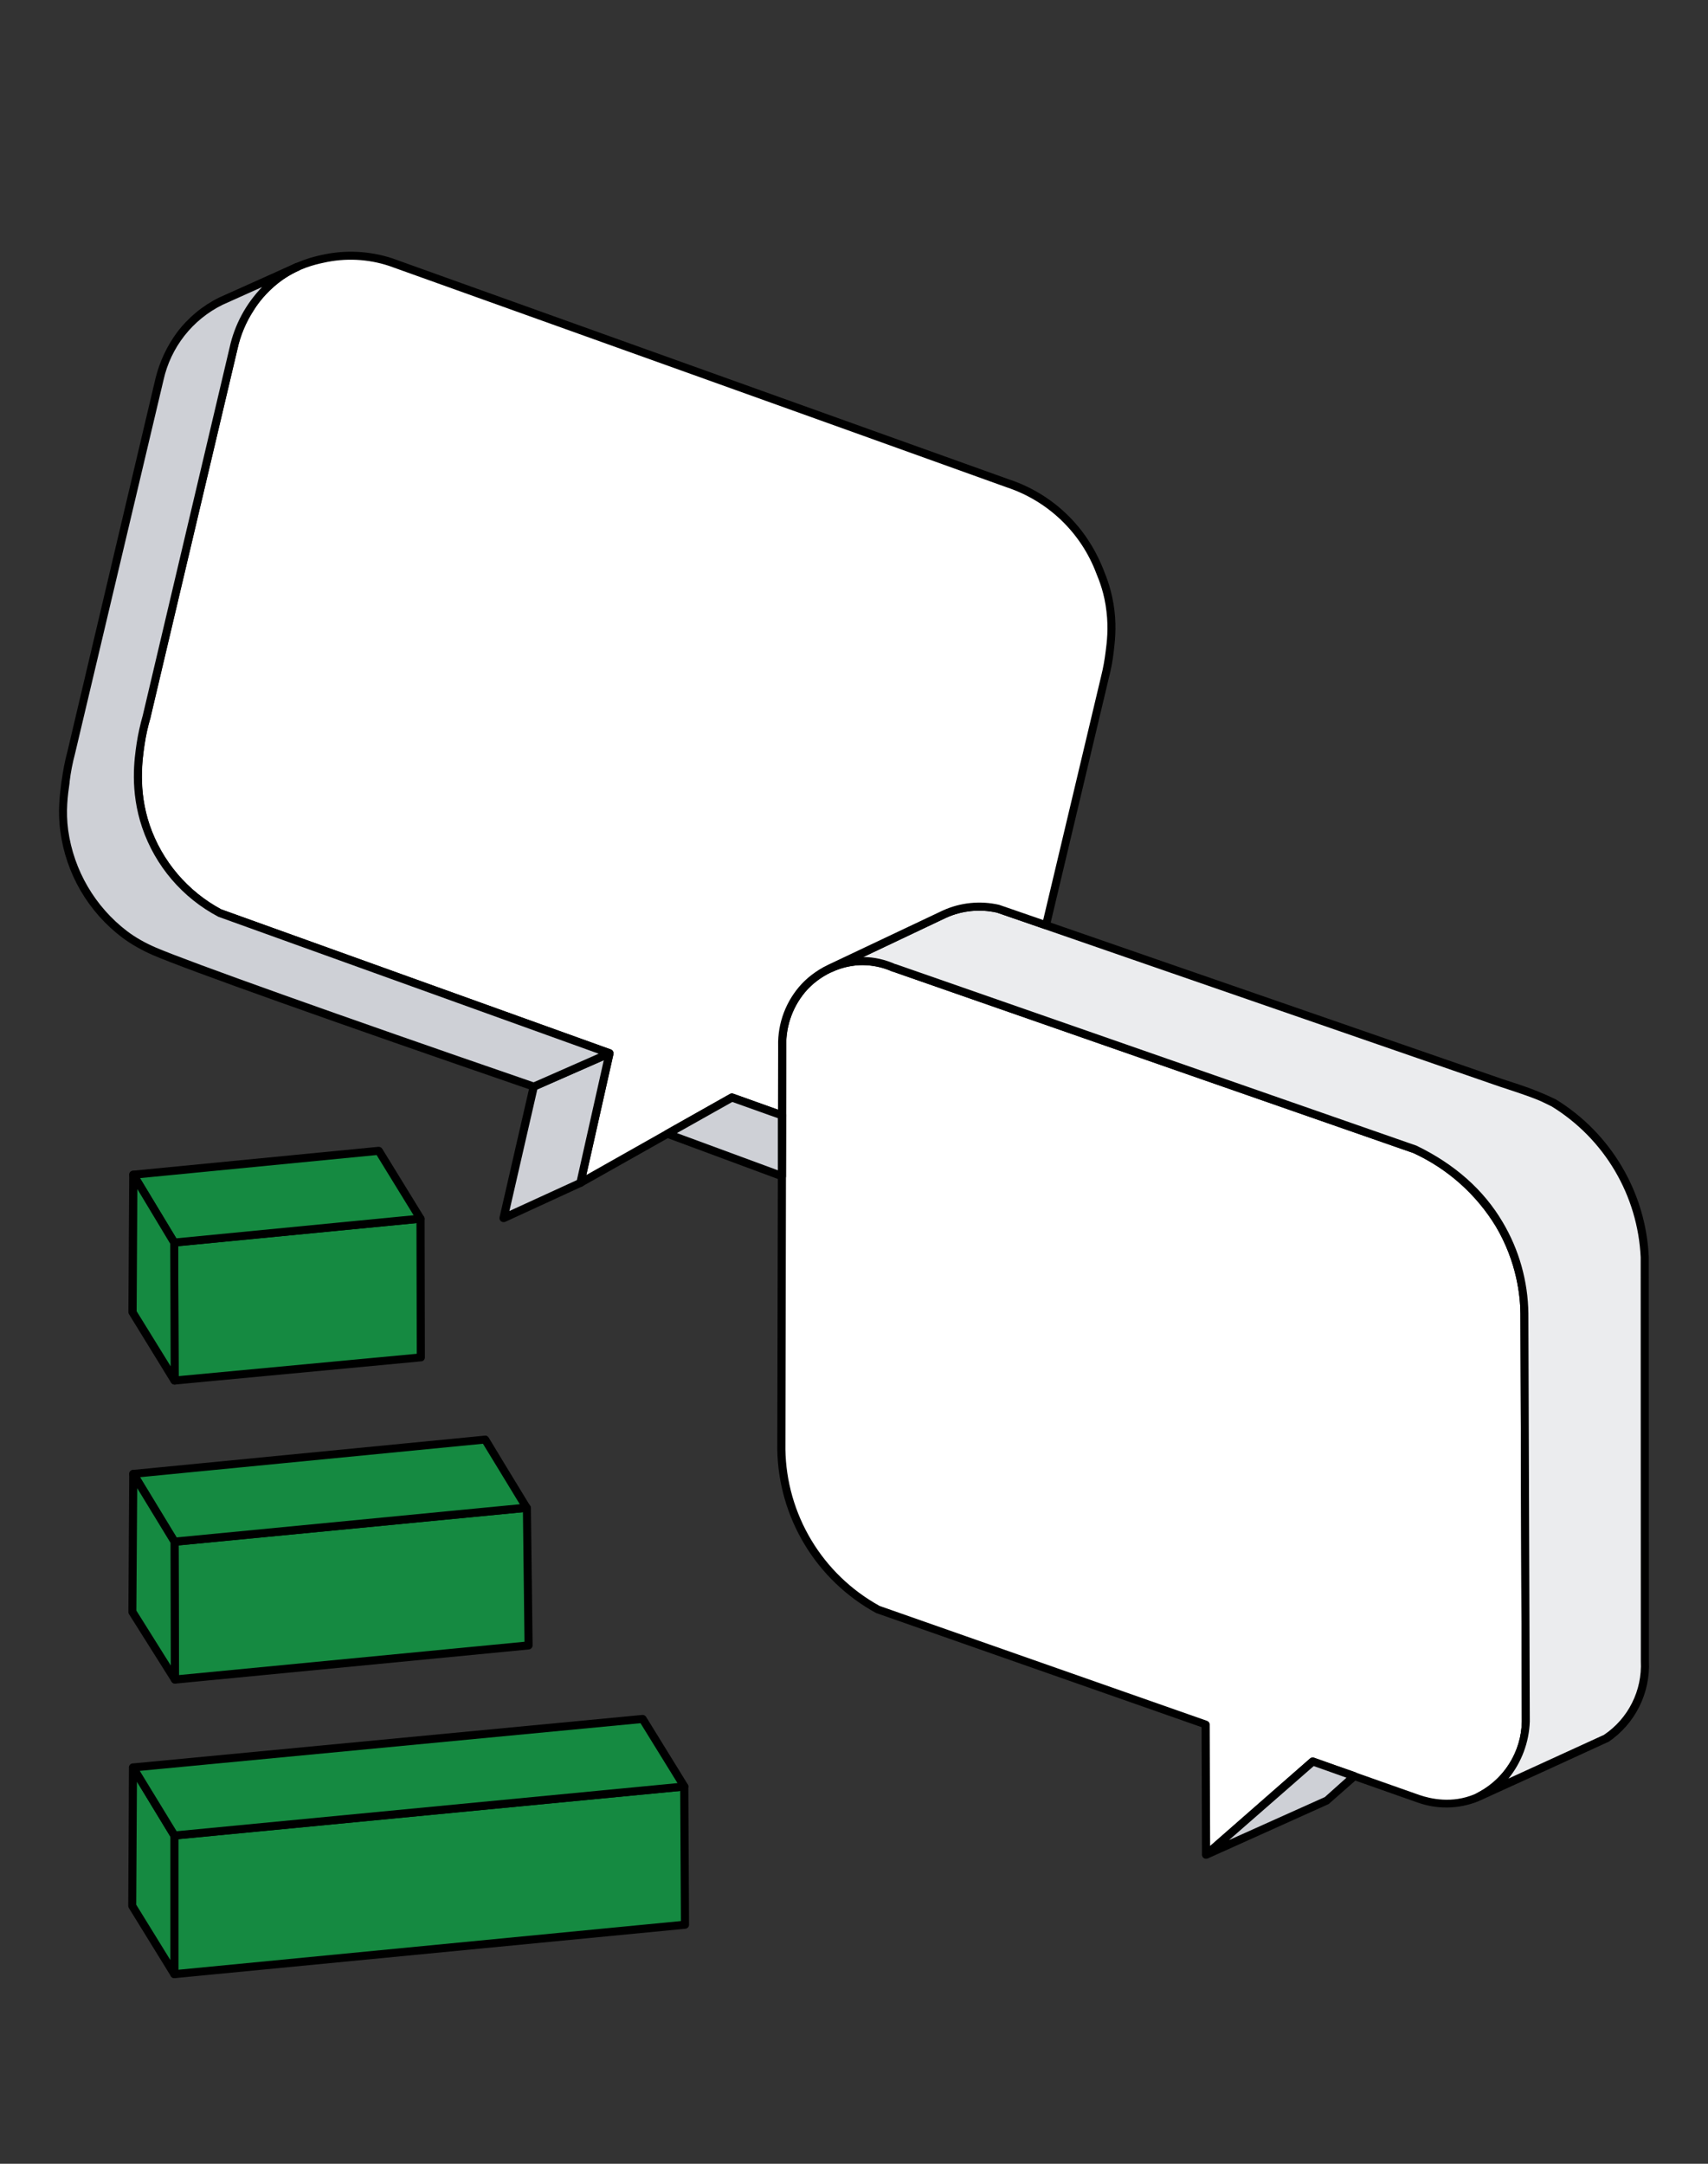 <svg width="120" height="152" viewBox="0 0 120 152" fill="none" xmlns="http://www.w3.org/2000/svg">
<rect x="0" y="0" width="120" height="152" fill="#333333" stroke="none"/>
<path d="M62.8 67.99L99.4 80.74C101.852 81.874 103.918 83.703 105.34 86C106.466 87.899 107.07 90.062 107.09 92.27L107.2 120.94C107.182 122.071 106.845 123.175 106.227 124.123C105.61 125.071 104.737 125.826 103.71 126.3C102.409 126.814 100.965 126.835 99.65 126.36L92.22 123.74L84.74 130.29L84.7 121.14L61.65 113.04C60.018 112.136 58.597 110.895 57.48 109.4C55.87 107.194 54.971 104.55 54.9 101.82L54.95 73.48C54.89 71.972 55.426 70.501 56.442 69.386C57.459 68.271 58.873 67.6 60.38 67.52C61.215 67.49 62.046 67.651 62.81 67.99H62.8Z" fill="white"/>
<path d="M84.74 130.57C84.7 130.57 84.66 130.57 84.62 130.55C84.569 130.528 84.526 130.492 84.496 130.446C84.465 130.399 84.45 130.345 84.45 130.29L84.42 121.33L61.55 113.31C59.482 112.178 57.75 110.519 56.531 108.501C55.312 106.482 54.649 104.177 54.61 101.82L54.67 73.48C54.632 71.862 55.228 70.294 56.33 69.11C57.385 67.988 58.832 67.315 60.37 67.23C61.23 67.2 62.11 67.37 62.91 67.73L99.5 80.46L99.53 80.47C102.21 81.77 104.25 83.57 105.59 85.85C106.741 87.792 107.362 90.003 107.39 92.26L107.49 120.92C107.471 122.108 107.117 123.266 106.47 124.261C105.822 125.257 104.907 126.05 103.83 126.55C102.462 127.093 100.943 127.114 99.56 126.61L92.29 124.05L84.93 130.49C84.88 130.534 84.816 130.559 84.75 130.56L84.74 130.57ZM61.76 112.8L84.79 120.88C84.91 120.92 84.99 121.02 84.99 121.14L85.02 129.68L92.03 123.54C92.067 123.506 92.112 123.482 92.162 123.471C92.211 123.461 92.262 123.464 92.31 123.48L99.74 126.1C100.5 126.36 102.01 126.71 103.6 126.04C104.576 125.587 105.404 124.868 105.991 123.966C106.578 123.064 106.9 122.016 106.92 120.94L106.82 92.28C106.81 91.08 106.58 88.67 105.09 86.15C103.715 83.896 101.699 82.103 99.3 81L62.71 68.25H62.69C61.967 67.929 61.181 67.775 60.39 67.8C59 67.878 57.694 68.487 56.74 69.5C55.749 70.582 55.212 72.003 55.24 73.47L55.18 101.82C55.217 104.065 55.845 106.261 57 108.187C58.155 110.112 59.797 111.7 61.76 112.79V112.8Z" fill="black"/>
<path d="M114.5 120.46C114.054 121.115 113.488 121.678 112.83 122.12L103.97 126.17C104.928 125.666 105.733 124.913 106.301 123.991C106.869 123.07 107.18 122.013 107.2 120.93L107.1 92.27C107.09 90.92 106.83 88.52 105.33 86C103.91 83.704 101.849 81.876 99.4 80.74L62.8 67.99C62.096 67.669 61.33 67.505 60.557 67.51C59.783 67.516 59.02 67.689 58.32 68.02L66.36 64.22C67.538 63.687 68.859 63.553 70.12 63.84L105.44 76.07L106.6 76.45C107.472 76.732 108.324 77.073 109.15 77.47C111.023 78.615 112.586 80.201 113.702 82.092C114.818 83.982 115.453 86.117 115.55 88.31V116.69C115.58 117.33 115.53 118.92 114.5 120.46Z" fill="#EBECEE"/>
<path d="M103.97 126.46C103.87 126.46 103.77 126.4 103.72 126.3C103.65 126.16 103.71 125.99 103.85 125.92C104.763 125.438 105.529 124.72 106.069 123.84C106.609 122.961 106.903 121.952 106.92 120.92L106.82 92.27C106.81 91.07 106.58 88.66 105.09 86.15C103.716 83.895 101.7 82.102 99.3 81L85.09 76.05L62.72 68.25H62.7C62.033 67.947 61.309 67.793 60.577 67.798C59.845 67.804 59.122 67.968 58.46 68.28C58.391 68.312 58.312 68.315 58.241 68.289C58.17 68.262 58.112 68.209 58.08 68.14C58.048 68.071 58.045 67.992 58.071 67.921C58.098 67.85 58.151 67.792 58.22 67.76L66.25 63.96C67.488 63.399 68.875 63.258 70.2 63.56L70.23 63.57L105.55 75.8L106.71 76.18C107.592 76.469 108.454 76.817 109.29 77.22L109.31 77.23C111.219 78.402 112.812 80.024 113.95 81.954C115.089 83.883 115.737 86.062 115.84 88.3L115.85 116.7C115.899 117.81 115.663 118.914 115.164 119.906C114.665 120.899 113.92 121.747 113 122.37L112.96 122.38L108.53 124.41L104.1 126.43C104.063 126.448 104.022 126.458 103.98 126.46H103.97ZM62.91 67.72L85.26 75.51L99.49 80.47L99.52 80.48C102.2 81.78 104.24 83.58 105.58 85.86C106.73 87.799 107.35 90.006 107.38 92.26L107.48 120.93C107.43 122.394 106.903 123.802 105.98 124.94C108.215 123.913 110.452 122.89 112.69 121.87C113.531 121.304 114.211 120.531 114.664 119.625C115.118 118.72 115.33 117.712 115.28 116.7L115.27 88.32C115.17 86.177 114.547 84.09 113.456 82.243C112.365 80.395 110.839 78.843 109.01 77.72L108.33 77.39C108.15 77.31 107.76 77.13 106.51 76.71L105.36 76.33L70.04 64.11C68.846 63.84 67.596 63.967 66.48 64.47L60.65 67.23C61.42 67.23 62.19 67.41 62.91 67.73V67.72Z" fill="black"/>
<path d="M95.14 124.77L93.24 126.47L84.74 130.29L92.22 123.74L95.14 124.77Z" fill="#CED0D6"/>
<path d="M84.74 130.57C84.694 130.569 84.649 130.557 84.609 130.534C84.569 130.511 84.535 130.479 84.51 130.44C84.474 130.384 84.46 130.317 84.469 130.251C84.478 130.185 84.51 130.124 84.56 130.08L92.04 123.53C92.077 123.496 92.123 123.472 92.172 123.462C92.221 123.451 92.272 123.454 92.32 123.47L93.81 124L95.24 124.5C95.34 124.54 95.4 124.62 95.42 124.72C95.44 124.82 95.41 124.92 95.34 124.98C94.677 125.564 94.014 126.147 93.35 126.73L84.86 130.55C84.822 130.565 84.781 130.572 84.74 130.57ZM92.29 124.07L86.35 129.26L93.08 126.24L94.6 124.88L93.62 124.53L92.29 124.06V124.07Z" fill="black"/>
<path d="M77.97 45.8C77.87 46.52 77.75 47.11 77.65 47.54L73.49 65L70.13 63.84C68.869 63.554 67.549 63.687 66.37 64.22L58.34 68.02C57.666 68.331 57.056 68.766 56.54 69.3C55.491 70.436 54.925 71.934 54.96 73.48L54.95 78.35L51.43 77.1L40.78 83.1L42.82 74C33.69 70.7 24.56 67.42 15.43 64.14C13 62.84 11.153 60.667 10.26 58.06C9.42 55.58 9.71 53.46 9.88 52.26C10 51.46 10.17 50.81 10.31 50.33L16.41 24.48C16.859 22.462 18.02 20.672 19.68 19.44C20.576 18.82 21.591 18.391 22.66 18.18C24.245 17.824 25.897 17.903 27.44 18.41L70.82 33.95C72.619 34.542 74.221 35.618 75.45 37.06C76.234 37.982 76.856 39.03 77.29 40.16C78.041 41.943 78.276 43.9 77.97 45.81V45.8Z" fill="white"/>
<path d="M40.78 83.38C40.736 83.381 40.693 83.373 40.654 83.354C40.614 83.336 40.58 83.309 40.552 83.275C40.525 83.241 40.506 83.201 40.497 83.159C40.488 83.116 40.489 83.072 40.5 83.03L42.5 74.17C33.434 70.909 24.367 67.649 15.3 64.39C12.803 63.056 10.908 60.822 10 58.14C9.12 55.55 9.45 53.3 9.62 52.22C9.72 51.56 9.86 50.9 10.05 50.26L10.98 46.32L16.14 24.42C16.6 22.329 17.805 20.478 19.53 19.21C20.8 18.31 22.02 18.04 22.6 17.91C24.238 17.542 25.944 17.621 27.54 18.14L70.9 33.68C72.749 34.291 74.396 35.398 75.66 36.88C76.8 38.22 77.32 39.5 77.54 40.05C77.75 40.57 78.14 41.54 78.3 42.9C78.45 44.15 78.32 45.17 78.24 45.84C78.17 46.44 78.06 47.03 77.91 47.6L73.76 65.06C73.751 65.099 73.734 65.135 73.71 65.167C73.686 65.199 73.655 65.225 73.62 65.244C73.585 65.263 73.547 65.274 73.507 65.277C73.467 65.279 73.427 65.274 73.39 65.26L70.04 64.11C68.843 63.838 67.589 63.965 66.47 64.47L58.46 68.27C57.59 68.67 57.01 69.21 56.74 69.49C55.745 70.573 55.208 71.999 55.24 73.47V73.89L55.22 78.35C55.221 78.395 55.211 78.439 55.191 78.48C55.171 78.52 55.141 78.555 55.105 78.581C55.069 78.608 55.027 78.625 54.982 78.632C54.938 78.638 54.892 78.634 54.85 78.62L51.45 77.4L40.91 83.34C40.867 83.365 40.819 83.379 40.77 83.38H40.78ZM15.55 63.88L42.92 73.72C43.05 73.77 43.13 73.92 43.1 74.05L41.2 82.54L51.29 76.84C51.325 76.822 51.364 76.812 51.404 76.81C51.444 76.808 51.483 76.815 51.52 76.83L54.66 77.95L54.67 73.89V73.49C54.629 71.869 55.225 70.297 56.33 69.11C56.63 68.79 57.27 68.2 58.21 67.76L66.24 63.96C67.477 63.398 68.865 63.258 70.19 63.56L70.22 63.57L73.29 64.63L77.37 47.47C77.51 46.91 77.61 46.34 77.68 45.77C77.77 45.09 77.88 44.15 77.74 42.97C77.6 41.68 77.22 40.76 77.02 40.27C76.487 38.857 75.644 37.582 74.554 36.537C73.464 35.492 72.154 34.703 70.72 34.23C56.26 29.03 41.8 23.86 27.34 18.68C25.849 18.187 24.251 18.111 22.72 18.46C22.12 18.59 21.02 18.84 19.84 19.67C18.219 20.845 17.093 22.581 16.68 24.54L11.51 46.45L10.58 50.4V50.41C10.395 51.033 10.255 51.667 10.16 52.31C10.01 53.34 9.69 55.51 10.52 57.96C11.39 60.497 13.187 62.612 15.55 63.88Z" fill="black"/>
<path d="M42.82 74L40.77 83.1L35.38 85.57L37.5 76.33L42.82 74Z" fill="#CED0D6"/>
<path d="M35.38 85.85C35.337 85.851 35.293 85.843 35.254 85.824C35.214 85.806 35.18 85.779 35.152 85.745C35.125 85.711 35.106 85.671 35.097 85.629C35.088 85.586 35.089 85.542 35.1 85.5L37.22 76.27C37.23 76.225 37.251 76.184 37.28 76.149C37.31 76.114 37.347 76.087 37.39 76.07L42.7 73.73C42.8 73.69 42.91 73.71 43 73.78C43.08 73.84 43.12 73.95 43.1 74.06L41.05 83.16C41.041 83.204 41.022 83.245 40.994 83.279C40.966 83.314 40.931 83.342 40.89 83.36L40.76 83.41L35.5 85.83C35.462 85.845 35.421 85.852 35.38 85.85ZM37.75 76.53L35.79 85.07L40.53 82.9L42.42 74.48L37.75 76.53Z" fill="black"/>
<path d="M42.82 73.99L37.5 76.33C23.43 71.49 13.1 67.81 10.82 66.82C10.29 66.59 9.57 66.24 8.77 65.65C6.439 63.877 4.907 61.252 4.51 58.35C4.33 56.95 4.49 55.78 4.61 54.88C4.71 54.06 4.87 53.38 5 52.88L11.21 26.62C11.485 25.503 11.974 24.451 12.65 23.52C13.407 22.515 14.39 21.703 15.52 21.15L20.88 18.75C19.517 19.364 18.37 20.375 17.59 21.65C17.027 22.514 16.624 23.473 16.4 24.48L10.3 50.33C10.17 50.8 10 51.46 9.88 52.26C9.7 53.46 9.41 55.58 10.25 58.06C11.145 60.669 12.996 62.842 15.43 64.14L42.82 73.99Z" fill="#CED0D6"/>
<path d="M37.5 76.61C37.47 76.611 37.439 76.608 37.41 76.6C23.55 71.83 13.06 68.1 10.71 67.08C9.94 66.74 9.25 66.35 8.61 65.88C7.421 64.987 6.421 63.865 5.671 62.581C4.921 61.296 4.434 59.875 4.24 58.4C4.04 56.97 4.21 55.78 4.32 54.9L4.33 54.85C4.43 54.15 4.55 53.47 4.73 52.82L10.93 26.56C11.216 25.406 11.726 24.318 12.43 23.36C13.213 22.318 14.23 21.475 15.4 20.9L19.5 19.06L20.76 18.49C20.9 18.43 21.07 18.49 21.14 18.63C21.2 18.78 21.14 18.94 21 19.01C19.685 19.597 18.579 20.57 17.83 21.8C17.284 22.636 16.895 23.565 16.68 24.54L11.5 46.45L10.57 50.4V50.41C10.385 51.033 10.245 51.667 10.15 52.31C10 53.34 9.68 55.51 10.51 57.96C11.38 60.497 13.177 62.612 15.54 63.88L42.91 73.72C43.01 73.76 43.09 73.87 43.09 73.98C43.09 74.1 43.03 74.2 42.92 74.25L37.61 76.59C37.572 76.605 37.531 76.612 37.49 76.61H37.5ZM18.4 20.17L15.64 21.41C14.597 21.923 13.682 22.664 12.964 23.578C12.246 24.492 11.742 25.555 11.49 26.69L5.27 52.95C5.1 53.59 4.97 54.25 4.89 54.92V54.98C4.76 55.87 4.61 56.98 4.79 58.32C5.183 61.141 6.674 63.693 8.94 65.42C9.54 65.87 10.2 66.24 10.94 66.56C13.27 67.56 23.69 71.28 37.49 76.03L42.06 74.02L15.34 64.4C12.822 63.074 10.907 60.834 9.99 58.14C9.11 55.55 9.44 53.3 9.6 52.22C9.7 51.56 9.85 50.9 10.03 50.26L10.96 46.32L16.13 24.42C16.48 22.819 17.27 21.347 18.41 20.17H18.4Z" fill="black"/>
<path d="M51.42 77.1L54.94 78.36V82.62L46.9 79.65L51.42 77.1Z" fill="#CED0D6"/>
<path d="M54.94 82.9L54.84 82.89L46.8 79.91C46.749 79.892 46.704 79.859 46.671 79.817C46.638 79.773 46.619 79.722 46.614 79.668C46.61 79.614 46.622 79.56 46.648 79.512C46.673 79.465 46.712 79.426 46.76 79.4L51.29 76.85C51.325 76.831 51.363 76.819 51.403 76.815C51.443 76.812 51.482 76.817 51.52 76.83L55.04 78.09C55.15 78.13 55.23 78.24 55.23 78.36L55.22 82.62C55.221 82.658 55.215 82.695 55.202 82.73C55.188 82.765 55.168 82.797 55.142 82.825C55.115 82.852 55.084 82.873 55.05 82.888C55.015 82.903 54.978 82.91 54.94 82.91V82.9ZM47.57 79.6L54.65 82.21V78.55L51.45 77.41L47.57 79.59V79.6Z" fill="black"/>
<path d="M12.23 87.28L29.53 85.61L29.57 95.35L12.27 96.97L12.23 87.28Z" fill="#158A41"/>
<path d="M12.26 97.26C12.187 97.257 12.117 97.227 12.065 97.175C12.013 97.123 11.982 97.053 11.98 96.98L11.95 87.28C11.95 87.14 12.06 87.02 12.21 87L29.51 85.33C29.59 85.32 29.67 85.34 29.73 85.4C29.79 85.45 29.83 85.53 29.83 85.6L29.85 95.35C29.85 95.5 29.75 95.62 29.6 95.63L12.3 97.26H12.26ZM12.52 87.54L12.55 96.67L29.28 95.1L29.26 85.92L12.52 87.54Z" fill="black"/>
<path d="M12.23 87.29C11.28 85.69 10.32 84.11 9.36 82.52L26.61 80.84L29.54 85.61L12.24 87.29H12.23Z" fill="#158A41"/>
<path d="M12.24 87.57C12.14 87.57 12.04 87.52 11.99 87.43L9.12 82.67C9.094 82.629 9.079 82.583 9.076 82.535C9.073 82.487 9.083 82.439 9.104 82.396C9.125 82.353 9.157 82.316 9.197 82.288C9.236 82.261 9.282 82.244 9.33 82.24L26.59 80.56C26.69 80.56 26.79 80.6 26.85 80.69L29.78 85.46C29.83 85.54 29.84 85.65 29.8 85.73C29.779 85.775 29.747 85.813 29.706 85.841C29.666 85.869 29.619 85.886 29.57 85.89L12.27 87.57H12.24ZM9.84 82.76L12.39 86.99L29.06 85.37L26.46 81.14L9.83 82.76H9.84Z" fill="black"/>
<path d="M12.26 96.98L9.3 92.18L9.36 82.52L12.23 87.29L12.26 96.98Z" fill="#158A41"/>
<path d="M12.26 97.26C12.212 97.261 12.165 97.249 12.123 97.226C12.081 97.204 12.046 97.17 12.02 97.13L9.07 92.33C9.039 92.286 9.022 92.234 9.02 92.18L9.08 82.52C9.081 82.459 9.102 82.4 9.139 82.352C9.176 82.304 9.228 82.27 9.287 82.254C9.346 82.238 9.408 82.242 9.465 82.264C9.521 82.287 9.569 82.328 9.6 82.38L12.48 87.14C12.5 87.18 12.52 87.24 12.52 87.29L12.55 96.98C12.55 97.018 12.543 97.055 12.528 97.09C12.513 97.124 12.492 97.156 12.464 97.182C12.437 97.208 12.405 97.228 12.37 97.242C12.335 97.255 12.298 97.261 12.26 97.26ZM9.6 92.11L11.99 95.98L11.96 87.37L9.65 83.53L9.6 92.11Z" fill="black"/>
<path d="M12.27 108.3L37 105.93L37.12 115.6L12.28 118L12.26 108.32L12.27 108.3Z" fill="#158A41"/>
<path d="M12.3 118.27C12.263 118.271 12.226 118.264 12.192 118.25C12.158 118.236 12.126 118.216 12.1 118.19C12.072 118.164 12.05 118.134 12.035 118.099C12.019 118.065 12.011 118.028 12.01 117.99L11.98 108.31C11.98 108.16 12.09 108.04 12.24 108.02L36.99 105.64C37.07 105.64 37.14 105.66 37.2 105.71C37.26 105.76 37.3 105.84 37.3 105.91L37.42 115.58C37.42 115.73 37.31 115.85 37.16 115.87L12.32 118.27H12.29H12.3ZM12.55 108.57L12.58 117.67L36.85 115.33L36.74 106.23L12.55 108.56V108.57Z" fill="black"/>
<path d="M12.25 108.3L9.35 103.54L34.09 101.13L37 105.93L12.25 108.31V108.3Z" fill="#158A41"/>
<path d="M12.26 108.59C12.21 108.591 12.16 108.579 12.116 108.554C12.072 108.53 12.035 108.494 12.01 108.45L9.12 103.69C9.094 103.65 9.079 103.603 9.076 103.555C9.073 103.507 9.083 103.459 9.104 103.416C9.125 103.373 9.157 103.336 9.197 103.308C9.236 103.281 9.282 103.264 9.33 103.26L34.06 100.85C34.17 100.83 34.27 100.89 34.33 100.98L35.43 102.8L37.24 105.77C37.266 105.81 37.281 105.857 37.284 105.905C37.287 105.953 37.277 106.001 37.256 106.044C37.235 106.087 37.203 106.124 37.163 106.152C37.124 106.179 37.078 106.196 37.03 106.2L12.28 108.59H12.25H12.26ZM9.84 103.78L12.4 108L36.52 105.67L34.95 103.09L33.93 101.42L9.83 103.77L9.84 103.78Z" fill="black"/>
<path d="M12.29 117.98L9.29 113.22L9.36 103.54L12.26 108.31L12.29 117.98Z" fill="#158A41"/>
<path d="M12.28 118.26C12.234 118.26 12.188 118.248 12.148 118.225C12.108 118.202 12.074 118.17 12.05 118.13L9.05 113.37C9.027 113.324 9.016 113.272 9.02 113.22L9.08 103.54C9.08 103.41 9.17 103.3 9.29 103.27C9.41 103.23 9.54 103.29 9.61 103.39L12.51 108.16C12.53 108.2 12.54 108.26 12.54 108.31L12.57 117.97C12.569 118.032 12.55 118.091 12.514 118.142C12.478 118.192 12.428 118.229 12.37 118.25C12.34 118.255 12.31 118.255 12.28 118.25V118.26ZM9.58 113.14L12 117L11.98 108.38L9.64 104.54L9.58 113.14Z" fill="black"/>
<path d="M12.25 128.94L48.07 125.5L48.13 135.2L12.25 138.68V128.94Z" fill="#158A41"/>
<path d="M12.25 138.96C12.176 138.96 12.104 138.93 12.052 138.878C11.999 138.825 11.97 138.754 11.97 138.68V128.94C11.97 128.8 12.07 128.67 12.22 128.66L48.05 125.22C48.13 125.21 48.21 125.23 48.26 125.29C48.32 125.34 48.36 125.42 48.36 125.49L48.41 135.21C48.41 135.35 48.3 135.48 48.15 135.49L12.28 138.96H12.25ZM12.53 129.2V138.37L47.84 134.95L47.79 125.81L12.54 129.2H12.53Z" fill="black"/>
<path d="M12.25 138.68L9.29 133.88L9.34 124.16L12.26 128.94V138.68H12.25Z" fill="#158A41"/>
<path d="M12.26 138.96C12.211 138.962 12.161 138.952 12.117 138.929C12.073 138.906 12.037 138.872 12.01 138.83L9.05 134.03C9.023 133.985 9.009 133.933 9.01 133.88L9.06 124.16C9.06 124.04 9.15 123.93 9.26 123.89C9.39 123.86 9.52 123.91 9.59 124.02L12.49 128.79C12.52 128.84 12.54 128.89 12.54 128.94V138.68C12.54 138.754 12.511 138.825 12.458 138.878C12.405 138.93 12.334 138.96 12.26 138.96ZM9.57 133.8L11.97 137.69V129.02L9.62 125.16L9.57 133.8Z" fill="black"/>
<path d="M9.34 124.16L45.14 120.75L48.08 125.5L12.25 128.94L9.35 124.16H9.34Z" fill="#158A41"/>
<path d="M12.26 129.22C12.211 129.222 12.161 129.212 12.117 129.189C12.073 129.166 12.037 129.132 12.01 129.09L9.11 124.31C9.084 124.27 9.069 124.225 9.066 124.177C9.062 124.13 9.071 124.083 9.091 124.04C9.111 123.997 9.142 123.96 9.18 123.932C9.218 123.904 9.263 123.886 9.31 123.88L45.12 120.47C45.23 120.46 45.33 120.51 45.39 120.6L48.32 125.35C48.37 125.43 48.38 125.53 48.33 125.62C48.31 125.663 48.279 125.701 48.241 125.729C48.202 125.757 48.157 125.774 48.11 125.78L12.28 129.22H12.26ZM9.82 124.4L12.41 128.64L47.6 125.26L45 121.05L9.82 124.4Z" fill="black"/>
</svg>
